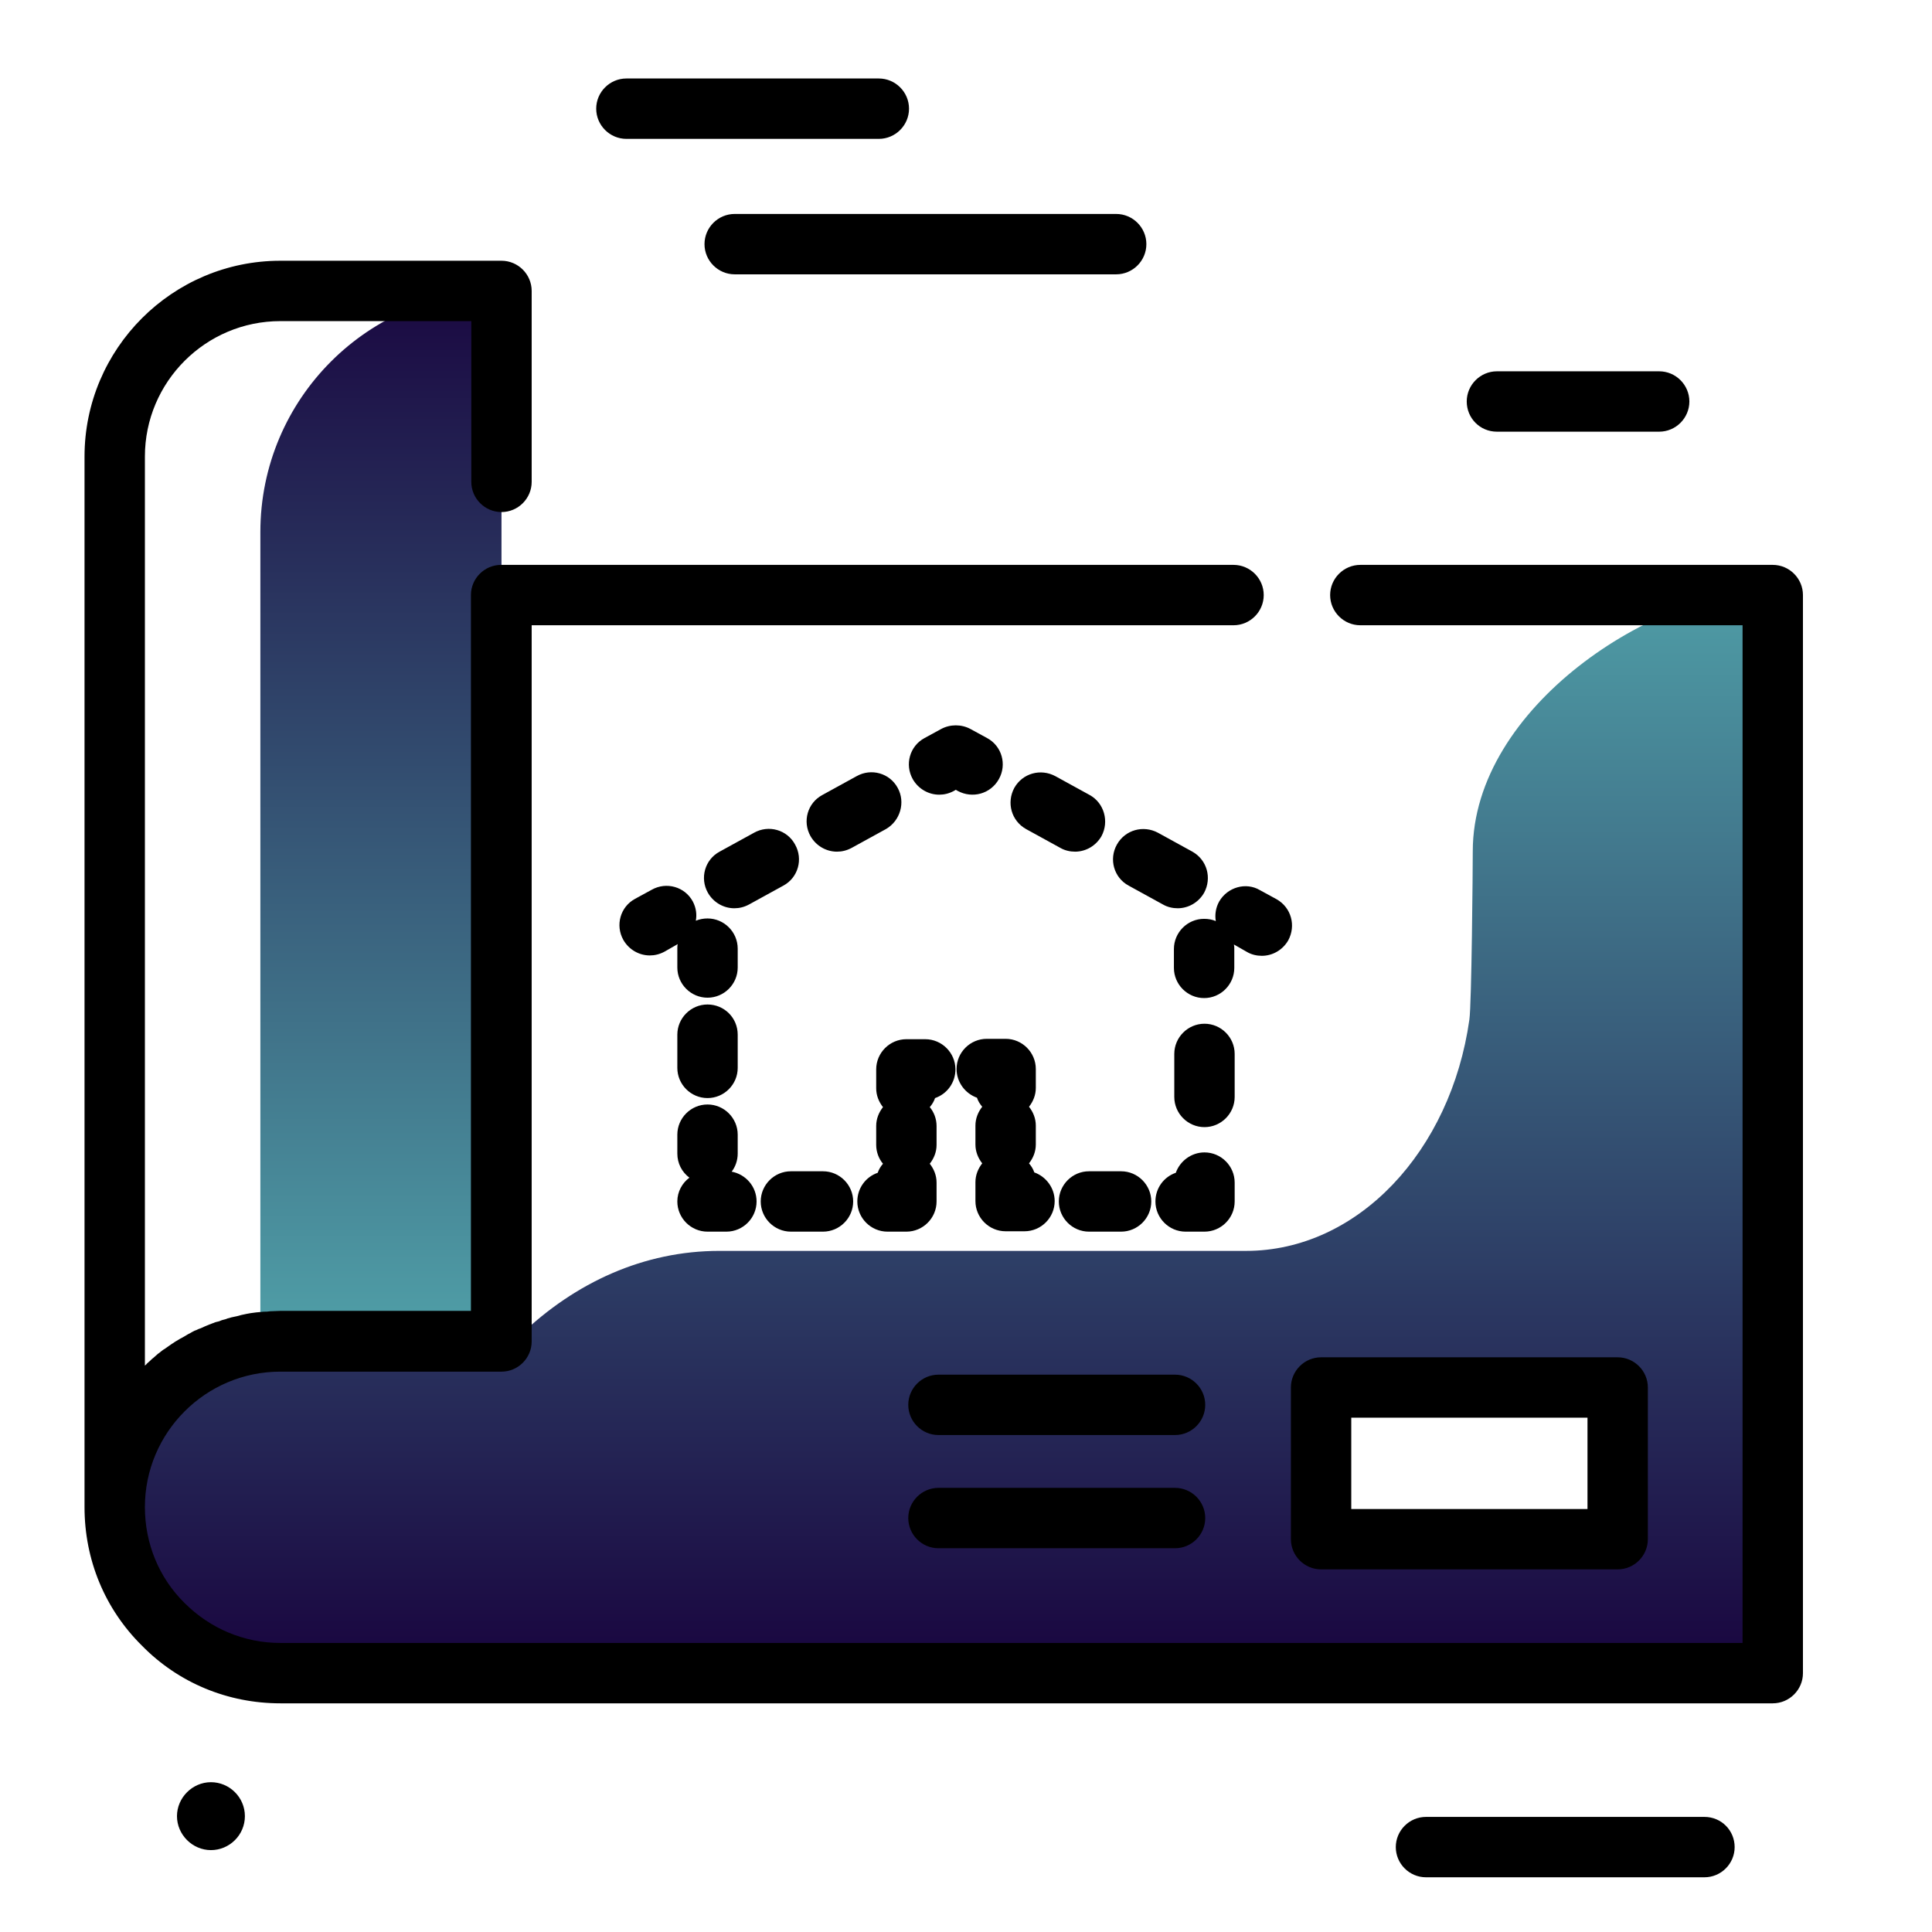 <svg version="1.1" id="Layer_1_blueprint" xmlns="http://www.w3.org/2000/svg" xmlns:xlink="http://www.w3.org/1999/xlink" x="0px" y="0px" viewBox="0 0 512 512" enable-background="new 0 0 512 512" xml:space="preserve">
<g>
	<linearGradient id="SVGID_1_blueprint" gradientUnits="userSpaceOnUse" x1="251.72" y1="436.365" x2="251.72" y2="155.198" class="gradient-element">
		<stop offset="0" class="primary-color-gradient" style="stop-color: #1A0841"></stop>
		<stop offset="1" class="secondary-color-gradient" style="stop-color: #4F9DA6"></stop>
	</linearGradient>
	<path fill="url(#SVGID_1_blueprint)" class="accent-color" d="M390.3,225.6L390.3,225.6c0,4.3-0.3,40.5-0.9,44.6c-4.9,34.8-29.5,61.3-59.2,61.3H190.6
		c-19.9,0-38.1,8.3-52.7,22.3c-2.5,2.4-88.2,4.9-90.5,7.6c-16,19.2-21.3,58.7,1.8,75.5v-2c0,4.4,58.6,8,62.2,8l355.7,0.4V188.2
		l2.7-31.9C438.7,156.2,390.3,187.3,390.3,225.6z M428.7,407.9h-78.6v-40.2h78.6V407.9z"></path>
	<linearGradient id="SVGID_2_blueprint" gradientUnits="userSpaceOnUse" x1="100.918" y1="77.099" x2="100.918" y2="350.674">
		<stop offset="0" class="primary-color-gradient" style="stop-color: #1A0841"></stop>
		<stop offset="1" class="secondary-color-gradient" style="stop-color: #4F9DA6"></stop>
	</linearGradient>
	<path fill="url(#SVGID_2_blueprint)" class="primary-color accent-color" d="M69,141c0-35.3,28.6-63.9,63.9-63.9h0v273.6H69V141z"></path>
</g>
<path d="M194.7,56.7h101.1c4.4,0,8,3.6,8,8s-3.6,8-8,8H194.7c-4.4,0-8-3.6-8-8S190.3,56.7,194.7,56.7z M166,36.8h66.9
	c4.4,0,8-3.6,8-8s-3.6-8-8-8H166c-4.4,0-8,3.6-8,8S161.6,36.8,166,36.8z M396.7,114.4h43c4.4,0,8-3.6,8-8s-3.6-8-8-8h-43
	c-4.4,0-8,3.6-8,8S392.2,114.4,396.7,114.4z M451.7,481.5h-73.8c-4.4,0-8,3.6-8,8s3.6,8,8,8h73.8c4.4,0,8-3.6,8-8
	S456.2,481.5,451.7,481.5z M64.9,481.3c0,5-4.1,9-9,9s-9-4.1-9-9s4.1-9,9-9S64.9,476.3,64.9,481.3z"></path>
<path d="M477.8,157.7v285.7c0,4.4-3.6,8-8,8H74.3c-13.9,0-27-5.4-36.7-15.3c-9.8-9.7-15.2-22.7-15.2-36.7V121
	c0-28.6,23.3-51.9,51.9-51.9h58.6c4.4,0,8,3.6,8,8v50.6c0,4.4-3.6,8-8,8s-8-3.6-8-8V85.1H74.3c-19.8,0-35.9,16.1-35.9,35.9v240.9
	c0.2-0.2,0.4-0.3,0.5-0.5c0.3-0.3,0.6-0.5,0.9-0.8c0.3-0.3,0.6-0.6,0.9-0.8c0.3-0.3,0.6-0.5,0.9-0.8c0.3-0.3,0.7-0.5,1-0.8
	c0.3-0.2,0.6-0.5,1-0.7c0.3-0.2,0.7-0.5,1-0.7c0.3-0.2,0.7-0.5,1-0.7c0.4-0.2,0.7-0.5,1.1-0.7c0.3-0.2,0.7-0.4,1-0.6
	c0.4-0.2,0.7-0.4,1.1-0.6c0.3-0.2,0.7-0.4,1-0.6c0.4-0.2,0.8-0.4,1.1-0.6c0.4-0.2,0.7-0.4,1.1-0.5c0.4-0.2,0.8-0.4,1.2-0.5
	c0.4-0.2,0.7-0.3,1.1-0.5c0.4-0.2,0.8-0.3,1.2-0.5c0.4-0.1,0.7-0.3,1.1-0.4c0.4-0.2,0.8-0.3,1.3-0.4c0.4-0.1,0.7-0.3,1.1-0.4
	c0.4-0.1,0.9-0.2,1.3-0.4c0.4-0.1,0.8-0.2,1.1-0.3c0.4-0.1,0.9-0.2,1.4-0.3c0.4-0.1,0.7-0.2,1.1-0.3c0.5-0.1,0.9-0.2,1.4-0.3
	c0.4-0.1,0.7-0.1,1.1-0.2c0.5-0.1,1-0.1,1.5-0.2c0.4,0,0.7-0.1,1.1-0.1c0.6-0.1,1.1-0.1,1.7-0.1c0.3,0,0.6-0.1,0.9-0.1
	c0.9,0,1.8-0.1,2.6-0.1h50.6V157.7c0-4.4,3.6-8,8-8h194.1c4.4,0,8,3.6,8,8s-3.6,8-8,8H140.9v189.8c0,4.4-3.6,8-8,8H74.3
	c-19.8,0-35.9,16.1-35.9,35.9c0,9.6,3.7,18.7,10.5,25.4c6.8,6.8,15.8,10.6,25.4,10.6h387.5V165.7H360.5c-4.4,0-8-3.6-8-8s3.6-8,8-8
	h109.3C474.2,149.7,477.8,153.3,477.8,157.7z M323.1,238.9c-0.9,1.6-1.2,3.5-0.9,5.2c-0.9-0.4-2-0.6-3.1-0.6c-4.4,0-8,3.6-8,8v5
	c0,4.4,3.6,8,8,8s8-3.6,8-8v-5c0-0.4,0-0.8-0.1-1.2l3.5,2c1.2,0.7,2.6,1,3.9,1c2.8,0,5.5-1.5,7-4.1c2.1-3.9,0.8-8.7-3.1-10.9
	l-4.4-2.4C330.2,233.7,325.3,235.1,323.1,238.9z M288.8,210.7l-9.1-5c-3.9-2.1-8.7-0.8-10.9,3.1c-2.1,3.9-0.8,8.7,3.1,10.9l9.1,5
	c1.2,0.7,2.6,1,3.9,1c2.8,0,5.5-1.5,7-4.1C294,217.7,292.6,212.8,288.8,210.7z M299.1,234.7l9.1,5c1.2,0.7,2.6,1,3.9,1
	c2.8,0,5.5-1.5,7-4.1c2.1-3.9,0.8-8.7-3.1-10.9l-9.1-5c-3.9-2.1-8.7-0.8-10.9,3.1C293.8,227.7,295.2,232.6,299.1,234.7z
	 M261.6,195.6l-4.4-2.4c-2.4-1.3-5.4-1.3-7.8,0l-4.4,2.4c-3.9,2.1-5.3,7-3.1,10.9c1.5,2.6,4.2,4.1,7,4.1c1.3,0,2.6-0.3,3.9-1
	l0.5-0.3l0.5,0.3c3.9,2.1,8.7,0.8,10.9-3.1C266.9,202.6,265.5,197.7,261.6,195.6z M237.9,208.8c-2.1-3.9-7-5.3-10.9-3.1l-9.1,5
	c-3.9,2.1-5.3,7-3.1,10.9c1.5,2.6,4.2,4.1,7,4.1c1.3,0,2.6-0.3,3.9-1l9.1-5C238.6,217.5,240,212.6,237.9,208.8z M210.7,223.8
	c-2.1-3.9-7-5.3-10.9-3.1l-9.1,5c-3.9,2.1-5.3,7-3.1,10.9c1.5,2.6,4.2,4.1,7,4.1c1.3,0,2.6-0.3,3.9-1l9.1-5
	C211.5,232.6,212.9,227.7,210.7,223.8z M183.6,238.9c-2.1-3.9-7-5.3-10.9-3.1l-4.4,2.4c-3.9,2.1-5.3,7-3.1,10.9
	c1.5,2.6,4.2,4.1,7,4.1c1.3,0,2.6-0.3,3.9-1l3.5-2c-0.1,0.4-0.1,0.8-0.1,1.2v5c0,4.4,3.6,8,8,8s8-3.6,8-8v-5c0-4.4-3.6-8-8-8
	c-1.1,0-2.1,0.2-3.1,0.6C184.7,242.4,184.5,240.6,183.6,238.9z M179.5,318.4c0,4.4,3.6,8,8,8h5c4.4,0,8-3.6,8-8c0-4-2.9-7.2-6.6-7.9
	c1-1.3,1.6-3,1.6-4.8v-5c0-4.4-3.6-8-8-8s-8,3.6-8,8v5c0,2.6,1.2,4.9,3.2,6.4C180.8,313.5,179.5,315.8,179.5,318.4z M209.6,326.4
	h8.5c4.4,0,8-3.6,8-8s-3.6-8-8-8h-8.5c-4.4,0-8,3.6-8,8S205.2,326.4,209.6,326.4z M235.2,326.4h5c4.4,0,8-3.6,8-8v-5
	c0-1.9-0.7-3.6-1.8-5c1.1-1.4,1.8-3.1,1.8-5v-5c0-1.9-0.7-3.7-1.8-5c0.6-0.7,1.1-1.5,1.4-2.4c3.2-1.1,5.4-4.1,5.4-7.6
	c0-4.4-3.6-8-8-8h-5c-4.4,0-8,3.6-8,8v5c0,1.9,0.7,3.6,1.8,5c-1.1,1.4-1.8,3.1-1.8,5v5c0,1.9,0.7,3.7,1.8,5
	c-0.6,0.7-1.1,1.5-1.4,2.4c-3.2,1.1-5.4,4.1-5.4,7.6C227.2,322.8,230.8,326.4,235.2,326.4z M261.5,275.3c-4.4,0-8,3.6-8,8
	c0,3.5,2.3,6.5,5.4,7.6c0.3,0.9,0.8,1.7,1.4,2.4c-1.1,1.4-1.8,3.1-1.8,5v5c0,1.9,0.7,3.6,1.8,5c-1.1,1.4-1.8,3.1-1.8,5v5
	c0,4.4,3.6,8,8,8h5c4.4,0,8-3.6,8-8c0-3.5-2.3-6.5-5.4-7.6c-0.3-0.9-0.8-1.7-1.4-2.4c1.1-1.4,1.8-3.1,1.8-5v-5c0-1.9-0.7-3.6-1.8-5
	c1.1-1.4,1.8-3.1,1.8-5v-5c0-4.4-3.6-8-8-8H261.5z M280.6,318.4c0,4.4,3.6,8,8,8h8.5c4.4,0,8-3.6,8-8s-3.6-8-8-8h-8.5
	C284.2,310.4,280.6,314,280.6,318.4z M327.2,318.4v-5c0-4.4-3.6-8-8-8c-3.5,0-6.5,2.3-7.6,5.4c-3.2,1.1-5.4,4.1-5.4,7.6
	c0,4.4,3.6,8,8,8h5C323.6,326.4,327.2,322.8,327.2,318.4z M327.2,279.3c0-4.4-3.6-8-8-8s-8,3.6-8,8v11.4c0,4.4,3.6,8,8,8s8-3.6,8-8
	V279.3z M187.5,266.2c-4.4,0-8,3.6-8,8v8.8c0,4.4,3.6,8,8,8s8-3.6,8-8v-8.8C195.5,269.7,191.9,266.2,187.5,266.2z M342.1,367.7
	c0-4.4,3.6-8,8-8h78.6c4.4,0,8,3.6,8,8v40.2c0,4.4-3.6,8-8,8h-78.6c-4.4,0-8-3.6-8-8V367.7z M358.1,399.9h62.6v-24.2h-62.6V399.9z
	 M311.4,364.3h-62.7c-4.4,0-8,3.6-8,8s3.6,8,8,8h62.7c4.4,0,8-3.6,8-8S315.8,364.3,311.4,364.3z M311.4,394.3h-62.7
	c-4.4,0-8,3.6-8,8s3.6,8,8,8h62.7c4.4,0,8-3.6,8-8S315.8,394.3,311.4,394.3z"></path>
</svg>